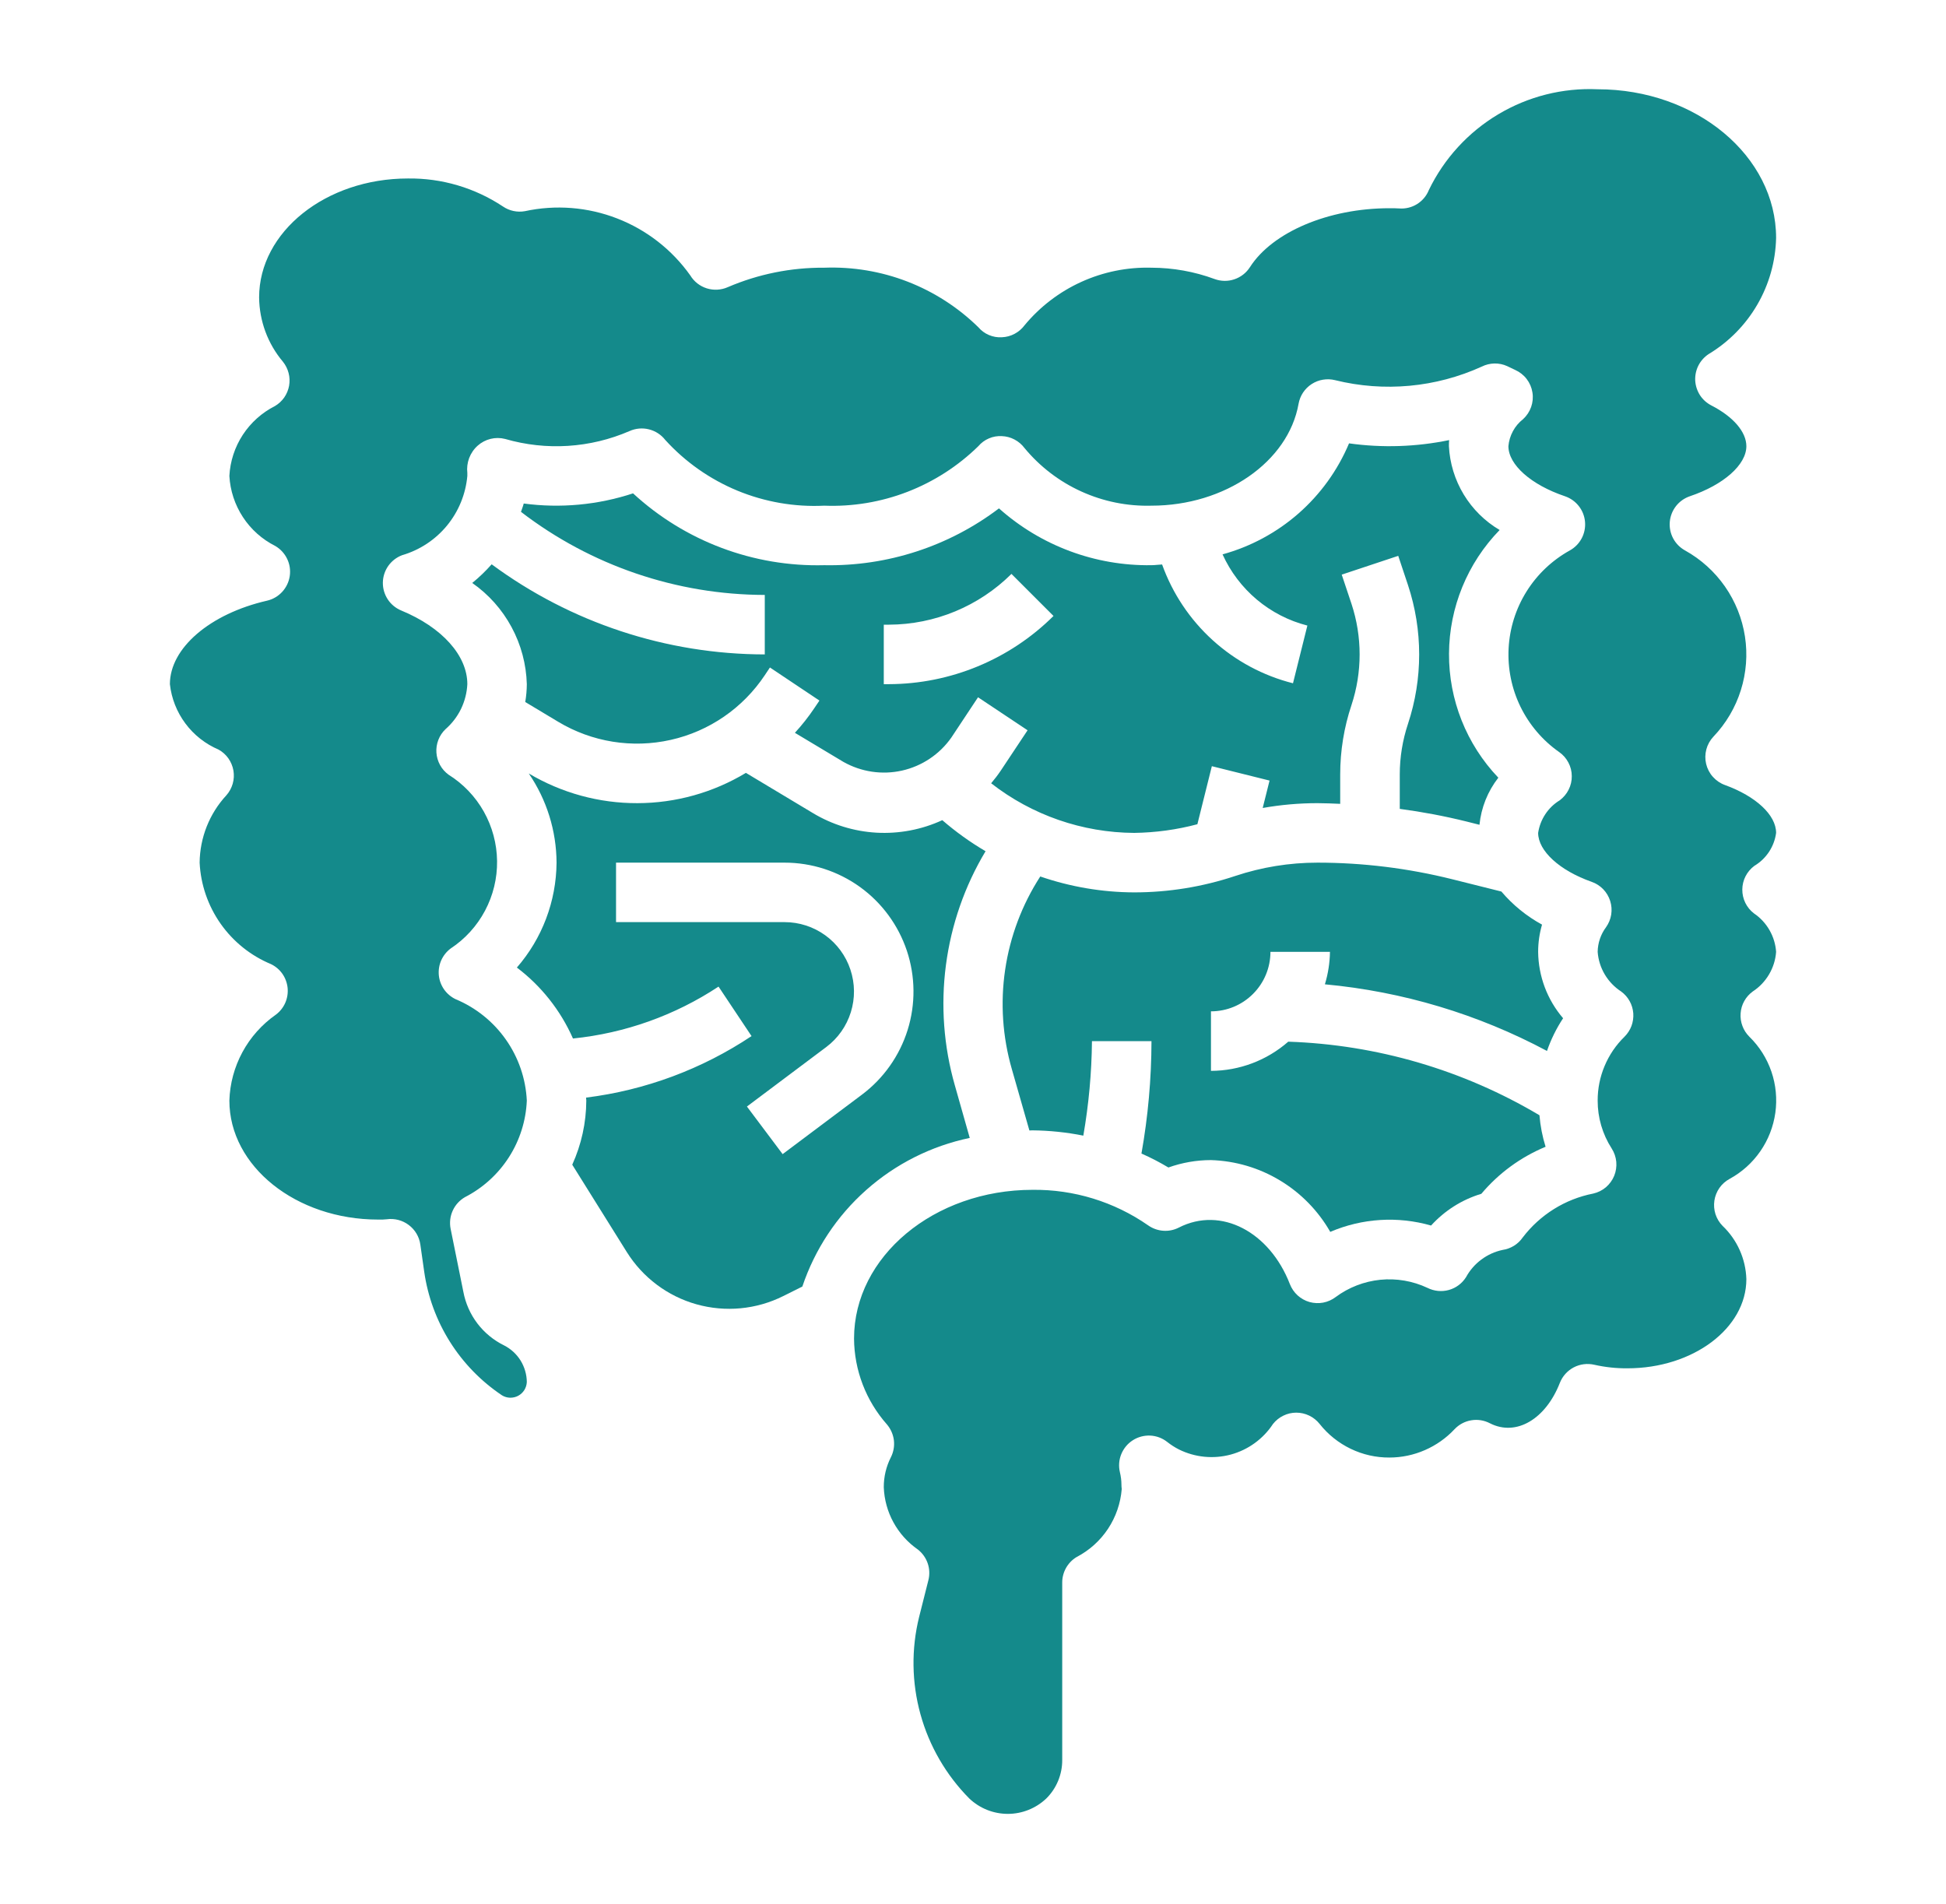 <svg width="46" height="45" viewBox="0 0 46 45" fill="none" xmlns="http://www.w3.org/2000/svg">
<path d="M41.984 19.688C41.984 19.266 41.509 18.823 40.774 18.556C40.664 18.516 40.566 18.449 40.489 18.362C40.411 18.275 40.357 18.17 40.33 18.057C40.303 17.944 40.305 17.825 40.335 17.713C40.365 17.6 40.423 17.497 40.503 17.412C40.8 17.101 41.021 16.726 41.15 16.316C41.279 15.906 41.313 15.472 41.248 15.047C41.183 14.622 41.021 14.217 40.776 13.865C40.53 13.512 40.207 13.22 39.831 13.011C39.712 12.945 39.614 12.846 39.55 12.726C39.486 12.605 39.459 12.469 39.471 12.333C39.483 12.198 39.535 12.068 39.619 11.961C39.703 11.854 39.817 11.774 39.946 11.73C40.744 11.461 41.281 10.985 41.281 10.547C41.281 10.21 40.972 9.85 40.454 9.584C40.344 9.528 40.251 9.444 40.184 9.341C40.118 9.237 40.079 9.118 40.072 8.996C40.066 8.873 40.092 8.75 40.147 8.641C40.203 8.531 40.286 8.438 40.389 8.37C40.864 8.084 41.26 7.682 41.539 7.202C41.818 6.722 41.971 6.18 41.984 5.625C41.984 3.687 40.092 2.11 37.766 2.11C36.941 2.073 36.123 2.279 35.414 2.703C34.705 3.126 34.136 3.748 33.776 4.491C33.721 4.629 33.623 4.746 33.496 4.825C33.37 4.903 33.221 4.939 33.073 4.927C32.998 4.922 32.925 4.922 32.844 4.922C31.404 4.922 30.079 5.485 29.547 6.314C29.461 6.449 29.331 6.551 29.178 6.602C29.026 6.654 28.86 6.651 28.709 6.595C28.232 6.419 27.727 6.329 27.219 6.328C26.648 6.312 26.081 6.427 25.561 6.663C25.041 6.899 24.581 7.251 24.217 7.691C24.154 7.775 24.074 7.843 23.981 7.892C23.889 7.941 23.787 7.968 23.682 7.972C23.577 7.979 23.472 7.96 23.376 7.919C23.279 7.878 23.194 7.815 23.126 7.735C22.646 7.265 22.076 6.898 21.45 6.656C20.824 6.414 20.155 6.303 19.484 6.328C18.7 6.322 17.923 6.479 17.203 6.788C17.047 6.857 16.87 6.867 16.707 6.816C16.544 6.765 16.405 6.656 16.317 6.51C15.885 5.902 15.285 5.434 14.589 5.164C13.894 4.894 13.135 4.834 12.406 4.992C12.226 5.024 12.04 4.984 11.889 4.881C11.223 4.439 10.44 4.208 9.641 4.219C7.702 4.219 6.125 5.48 6.125 7.031C6.131 7.588 6.329 8.125 6.688 8.55C6.751 8.629 6.797 8.72 6.822 8.818C6.848 8.915 6.851 9.017 6.834 9.117C6.816 9.216 6.777 9.311 6.72 9.394C6.662 9.477 6.587 9.546 6.5 9.598C6.191 9.754 5.929 9.989 5.739 10.279C5.55 10.569 5.44 10.904 5.422 11.25C5.441 11.597 5.552 11.933 5.742 12.223C5.932 12.514 6.196 12.749 6.506 12.905C6.628 12.976 6.726 13.082 6.787 13.209C6.849 13.336 6.87 13.479 6.849 13.619C6.828 13.758 6.765 13.888 6.669 13.992C6.573 14.095 6.448 14.168 6.311 14.199C4.959 14.51 4.016 15.321 4.016 16.172C4.053 16.509 4.18 16.83 4.382 17.101C4.584 17.373 4.855 17.586 5.167 17.719C5.259 17.77 5.338 17.841 5.399 17.927C5.459 18.013 5.5 18.111 5.518 18.215C5.535 18.318 5.53 18.424 5.501 18.525C5.472 18.626 5.421 18.72 5.352 18.798C4.95 19.232 4.725 19.8 4.719 20.391C4.744 20.909 4.916 21.41 5.215 21.835C5.514 22.26 5.927 22.591 6.406 22.79C6.515 22.843 6.608 22.922 6.677 23.021C6.745 23.12 6.787 23.235 6.799 23.355C6.81 23.476 6.791 23.596 6.742 23.707C6.693 23.817 6.617 23.913 6.52 23.985C6.192 24.215 5.921 24.518 5.731 24.87C5.54 25.223 5.434 25.615 5.422 26.016C5.422 27.567 6.999 28.828 8.938 28.828C9.006 28.831 9.074 28.828 9.142 28.821C9.326 28.795 9.514 28.844 9.662 28.956C9.811 29.067 9.91 29.234 9.936 29.418L10.027 30.057C10.111 30.647 10.318 31.212 10.635 31.716C10.952 32.22 11.372 32.652 11.867 32.983C11.924 33.018 11.99 33.037 12.057 33.039C12.124 33.04 12.191 33.025 12.25 32.993C12.309 32.961 12.359 32.914 12.395 32.857C12.43 32.8 12.45 32.735 12.453 32.667C12.451 32.488 12.399 32.312 12.305 32.159C12.21 32.007 12.075 31.883 11.915 31.802C11.667 31.68 11.451 31.502 11.284 31.283C11.117 31.063 11.004 30.807 10.953 30.536L10.652 29.047C10.623 28.902 10.64 28.752 10.701 28.618C10.761 28.484 10.863 28.372 10.991 28.298C11.414 28.081 11.773 27.755 12.03 27.354C12.287 26.953 12.433 26.491 12.453 26.016C12.428 25.497 12.256 24.996 11.957 24.572C11.658 24.147 11.245 23.816 10.766 23.617C10.657 23.564 10.564 23.484 10.495 23.385C10.427 23.286 10.384 23.171 10.373 23.051C10.362 22.931 10.381 22.81 10.43 22.7C10.479 22.59 10.555 22.494 10.652 22.421C10.993 22.196 11.273 21.889 11.465 21.527C11.657 21.166 11.755 20.762 11.75 20.353C11.745 19.943 11.637 19.542 11.437 19.185C11.236 18.828 10.949 18.528 10.602 18.311C10.519 18.25 10.45 18.172 10.401 18.082C10.352 17.992 10.323 17.892 10.316 17.79C10.309 17.687 10.325 17.585 10.362 17.489C10.399 17.393 10.457 17.307 10.531 17.236C10.685 17.102 10.809 16.939 10.898 16.757C10.986 16.574 11.037 16.375 11.047 16.172C11.047 15.495 10.448 14.828 9.485 14.431C9.355 14.377 9.244 14.286 9.166 14.168C9.089 14.05 9.048 13.912 9.05 13.771C9.052 13.63 9.097 13.493 9.177 13.378C9.258 13.263 9.372 13.174 9.504 13.124C9.919 13.003 10.289 12.76 10.565 12.425C10.84 12.091 11.008 11.681 11.047 11.25C11.048 11.227 11.048 11.203 11.047 11.18C11.033 11.061 11.048 10.94 11.09 10.828C11.133 10.716 11.201 10.615 11.291 10.535C11.378 10.457 11.483 10.402 11.596 10.374C11.71 10.346 11.828 10.347 11.941 10.376C12.913 10.658 13.953 10.592 14.882 10.189C15.026 10.125 15.187 10.11 15.34 10.149C15.493 10.187 15.629 10.275 15.726 10.4C16.199 10.92 16.781 11.329 17.431 11.598C18.081 11.866 18.782 11.988 19.484 11.953C20.155 11.979 20.824 11.868 21.45 11.626C22.076 11.384 22.646 11.017 23.126 10.547C23.194 10.467 23.279 10.404 23.376 10.363C23.472 10.321 23.577 10.303 23.682 10.309C23.787 10.313 23.889 10.34 23.981 10.389C24.074 10.438 24.154 10.506 24.217 10.59C24.581 11.03 25.04 11.382 25.561 11.618C26.081 11.854 26.648 11.969 27.219 11.953C28.956 11.953 30.453 10.918 30.696 9.544C30.713 9.45 30.749 9.359 30.802 9.279C30.856 9.199 30.925 9.13 31.006 9.078C31.087 9.026 31.177 8.99 31.273 8.975C31.368 8.959 31.465 8.963 31.558 8.986C32.718 9.273 33.941 9.16 35.028 8.665C35.12 8.619 35.222 8.594 35.326 8.592C35.429 8.59 35.532 8.611 35.626 8.654L35.817 8.745C35.923 8.793 36.017 8.866 36.088 8.959C36.159 9.052 36.206 9.161 36.224 9.277C36.243 9.392 36.232 9.511 36.193 9.621C36.154 9.731 36.088 9.83 36.002 9.909C35.903 9.986 35.822 10.082 35.763 10.192C35.703 10.302 35.667 10.423 35.656 10.547C35.656 10.985 36.193 11.461 36.992 11.73C37.121 11.774 37.235 11.854 37.319 11.961C37.404 12.068 37.455 12.198 37.467 12.333C37.479 12.469 37.452 12.605 37.388 12.726C37.324 12.846 37.227 12.945 37.108 13.011C36.69 13.243 36.338 13.576 36.085 13.981C35.832 14.385 35.686 14.848 35.661 15.324C35.636 15.801 35.732 16.276 35.941 16.705C36.151 17.134 36.465 17.503 36.856 17.777C36.948 17.841 37.022 17.926 37.074 18.025C37.126 18.123 37.154 18.233 37.154 18.345C37.156 18.456 37.13 18.567 37.08 18.666C37.03 18.766 36.957 18.852 36.867 18.919C36.731 19.002 36.615 19.114 36.528 19.247C36.44 19.38 36.383 19.53 36.359 19.688C36.359 20.114 36.868 20.579 37.625 20.845C37.728 20.881 37.821 20.941 37.897 21.019C37.973 21.098 38.029 21.192 38.062 21.297C38.095 21.401 38.103 21.511 38.086 21.619C38.069 21.726 38.027 21.828 37.964 21.917C37.838 22.086 37.769 22.29 37.766 22.5C37.78 22.689 37.837 22.871 37.934 23.034C38.03 23.196 38.163 23.334 38.321 23.437C38.403 23.497 38.472 23.574 38.521 23.663C38.571 23.752 38.6 23.851 38.608 23.953C38.615 24.055 38.6 24.157 38.565 24.252C38.529 24.348 38.472 24.434 38.4 24.506C38.199 24.702 38.039 24.937 37.93 25.197C37.821 25.456 37.765 25.735 37.766 26.016C37.765 26.417 37.88 26.81 38.097 27.147C38.158 27.242 38.195 27.35 38.206 27.463C38.216 27.575 38.199 27.689 38.157 27.793C38.114 27.898 38.047 27.99 37.961 28.064C37.875 28.137 37.772 28.188 37.662 28.213C36.998 28.343 36.406 28.712 35.995 29.25C35.94 29.33 35.869 29.397 35.787 29.448C35.704 29.499 35.612 29.532 35.516 29.546C35.335 29.585 35.165 29.662 35.017 29.773C34.868 29.883 34.745 30.024 34.656 30.187C34.563 30.336 34.418 30.445 34.249 30.492C34.08 30.539 33.899 30.521 33.742 30.442C33.395 30.279 33.009 30.213 32.627 30.251C32.245 30.29 31.88 30.431 31.572 30.66C31.485 30.726 31.384 30.771 31.277 30.791C31.17 30.811 31.059 30.806 30.955 30.777C30.85 30.747 30.753 30.693 30.673 30.62C30.592 30.546 30.53 30.455 30.49 30.353C30.015 29.124 28.867 28.506 27.866 29.017C27.752 29.076 27.623 29.102 27.495 29.092C27.367 29.083 27.244 29.038 27.139 28.964C26.338 28.407 25.382 28.113 24.406 28.125C22.08 28.125 20.188 29.702 20.188 31.641C20.193 32.39 20.47 33.111 20.967 33.672C21.056 33.778 21.113 33.907 21.13 34.045C21.146 34.182 21.122 34.322 21.059 34.446C20.947 34.666 20.89 34.909 20.891 35.156C20.902 35.447 20.98 35.731 21.12 35.986C21.26 36.241 21.456 36.46 21.695 36.626C21.803 36.71 21.884 36.823 21.929 36.953C21.973 37.082 21.979 37.221 21.945 37.354L21.727 38.218C21.539 38.976 21.55 39.769 21.758 40.521C21.966 41.273 22.364 41.959 22.913 42.513C23.159 42.746 23.484 42.876 23.823 42.876C24.161 42.876 24.486 42.746 24.732 42.513C24.852 42.394 24.947 42.253 25.012 42.096C25.076 41.941 25.11 41.773 25.109 41.604V37.406C25.109 37.285 25.141 37.166 25.2 37.061C25.26 36.956 25.345 36.867 25.449 36.805C25.749 36.649 26.004 36.42 26.191 36.138C26.378 35.856 26.489 35.532 26.516 35.195C26.511 35.164 26.509 35.132 26.509 35.1C26.509 34.998 26.496 34.897 26.472 34.798C26.439 34.656 26.45 34.508 26.505 34.373C26.56 34.238 26.655 34.123 26.777 34.045C26.9 33.966 27.044 33.928 27.189 33.934C27.335 33.941 27.475 33.993 27.589 34.083C27.675 34.151 27.768 34.211 27.866 34.261C28.246 34.45 28.682 34.493 29.092 34.383C29.502 34.272 29.858 34.015 30.091 33.66C30.157 33.577 30.24 33.509 30.336 33.463C30.431 33.416 30.536 33.392 30.642 33.392C30.748 33.392 30.853 33.416 30.948 33.462C31.043 33.508 31.127 33.575 31.193 33.658C31.39 33.907 31.641 34.108 31.927 34.246C32.213 34.384 32.526 34.455 32.844 34.453C33.132 34.453 33.418 34.393 33.683 34.277C33.947 34.162 34.186 33.994 34.383 33.783C34.488 33.672 34.626 33.598 34.777 33.573C34.928 33.547 35.083 33.572 35.219 33.643C35.844 33.963 36.541 33.538 36.872 32.688C36.934 32.531 37.05 32.401 37.2 32.322C37.349 32.244 37.522 32.222 37.687 32.26C37.944 32.318 38.206 32.346 38.469 32.344C40.02 32.344 41.281 31.398 41.281 30.235C41.266 29.758 41.064 29.306 40.719 28.977C40.642 28.899 40.585 28.805 40.551 28.701C40.518 28.598 40.509 28.488 40.525 28.38C40.541 28.272 40.582 28.17 40.644 28.08C40.707 27.991 40.789 27.918 40.885 27.866C41.175 27.708 41.423 27.485 41.611 27.213C41.799 26.942 41.92 26.63 41.966 26.303C42.011 25.977 41.98 25.644 41.873 25.331C41.766 25.019 41.588 24.736 41.352 24.506C41.28 24.434 41.223 24.348 41.188 24.252C41.152 24.157 41.137 24.055 41.145 23.953C41.152 23.851 41.181 23.752 41.231 23.663C41.28 23.574 41.349 23.497 41.431 23.437C41.589 23.334 41.721 23.196 41.817 23.033C41.913 22.871 41.971 22.688 41.984 22.5C41.972 22.319 41.918 22.143 41.827 21.985C41.737 21.828 41.612 21.693 41.461 21.591C41.374 21.525 41.304 21.439 41.256 21.341C41.208 21.243 41.184 21.135 41.185 21.026C41.186 20.917 41.212 20.809 41.262 20.712C41.312 20.615 41.383 20.531 41.471 20.466C41.61 20.383 41.728 20.27 41.817 20.135C41.905 20.001 41.963 19.848 41.984 19.688Z" fill="#148A8B"/>
<path d="M22.923 26.898L22.571 25.656C22.307 24.733 22.235 23.765 22.36 22.813C22.485 21.861 22.803 20.945 23.297 20.121C22.934 19.908 22.592 19.662 22.274 19.387C21.788 19.611 21.255 19.712 20.721 19.683C20.188 19.653 19.669 19.493 19.212 19.217L17.632 18.269C16.858 18.736 15.972 18.983 15.068 18.985C14.164 18.988 13.276 18.745 12.499 18.283C12.924 18.904 13.152 19.638 13.156 20.391C13.149 21.303 12.817 22.182 12.218 22.871C12.796 23.308 13.252 23.886 13.544 24.548C14.773 24.423 15.954 24.002 16.985 23.321L17.765 24.491C16.592 25.273 15.253 25.771 13.854 25.945C13.854 25.971 13.859 25.995 13.859 26.016C13.857 26.539 13.743 27.055 13.527 27.531L14.816 29.595C15.193 30.198 15.78 30.639 16.464 30.831C17.148 31.023 17.879 30.954 18.515 30.636L18.966 30.411C19.262 29.531 19.782 28.744 20.477 28.128C21.171 27.512 22.014 27.088 22.923 26.898ZM18.5 27.281L17.656 26.156L19.531 24.75C19.807 24.543 20.01 24.255 20.112 23.927C20.215 23.598 20.211 23.246 20.102 22.919C19.994 22.593 19.785 22.308 19.506 22.107C19.227 21.906 18.891 21.797 18.547 21.797H14.562V20.391H18.547C19.186 20.391 19.809 20.592 20.328 20.966C20.847 21.34 21.234 21.868 21.437 22.474C21.639 23.081 21.645 23.736 21.455 24.346C21.264 24.956 20.887 25.491 20.375 25.875L18.5 27.281ZM11.622 13.339C11.481 13.498 11.328 13.646 11.163 13.78C11.55 14.05 11.868 14.407 12.092 14.823C12.316 15.238 12.44 15.7 12.453 16.172C12.452 16.313 12.44 16.454 12.416 16.594L13.194 17.061C13.993 17.541 14.946 17.694 15.856 17.489C16.766 17.285 17.561 16.737 18.078 15.961L18.2 15.778L19.37 16.56L19.248 16.741C19.11 16.946 18.957 17.14 18.79 17.322L19.936 18.009C20.357 18.247 20.851 18.321 21.322 18.215C21.794 18.109 22.209 17.831 22.487 17.436L23.119 16.482L24.29 17.262L23.657 18.215C23.587 18.319 23.51 18.419 23.429 18.515C24.395 19.268 25.584 19.681 26.81 19.688C27.314 19.681 27.816 19.613 28.304 19.483L28.646 18.111L30.01 18.451L29.848 19.099C30.276 19.023 30.709 18.985 31.143 18.985C31.322 18.985 31.501 18.994 31.68 19.001V18.306C31.68 17.748 31.77 17.194 31.947 16.665C32.203 15.889 32.203 15.05 31.947 14.274L31.716 13.583L33.052 13.139L33.282 13.829C33.635 14.895 33.635 16.046 33.282 17.111C33.154 17.497 33.088 17.9 33.088 18.307V19.12C33.619 19.191 34.146 19.29 34.666 19.419L34.972 19.496C35.013 19.09 35.167 18.705 35.418 18.383C34.664 17.593 34.246 16.541 34.252 15.45C34.258 14.358 34.687 13.311 35.449 12.528C35.101 12.323 34.809 12.034 34.6 11.689C34.391 11.343 34.27 10.951 34.25 10.547C34.25 10.499 34.25 10.451 34.255 10.403C33.476 10.564 32.676 10.59 31.889 10.48C31.622 11.115 31.214 11.681 30.696 12.136C30.178 12.59 29.564 12.921 28.899 13.104C29.086 13.517 29.363 13.882 29.71 14.174C30.057 14.465 30.465 14.675 30.904 14.787L30.564 16.151C29.858 15.973 29.206 15.623 28.666 15.133C28.127 14.644 27.716 14.029 27.47 13.343C27.385 13.346 27.303 13.36 27.217 13.36C25.89 13.38 24.604 12.9 23.614 12.017C22.428 12.916 20.973 13.389 19.484 13.36C17.814 13.403 16.193 12.794 14.964 11.662C14.132 11.936 13.248 12.018 12.38 11.902C12.364 11.969 12.336 12.033 12.315 12.099C13.968 13.369 15.993 14.059 18.078 14.063V15.469C15.754 15.466 13.492 14.72 11.622 13.339ZM20.891 14.766H21.012C22.098 14.763 23.139 14.331 23.909 13.566L24.903 14.56C23.869 15.588 22.47 16.168 21.012 16.172H20.891V14.766ZM35.49 21.074L34.323 20.782C33.283 20.523 32.215 20.391 31.143 20.391C30.482 20.391 29.826 20.497 29.199 20.706C28.428 20.963 27.621 21.094 26.808 21.094C26.053 21.091 25.304 20.964 24.59 20.718C24.159 21.385 23.876 22.136 23.76 22.922C23.644 23.707 23.698 24.508 23.918 25.271L24.333 26.722C24.357 26.722 24.38 26.719 24.403 26.719C24.808 26.723 25.212 26.765 25.608 26.844C25.736 26.106 25.805 25.359 25.812 24.61H27.219C27.217 25.501 27.138 26.39 26.982 27.267C27.201 27.364 27.414 27.474 27.619 27.597C27.942 27.482 28.282 27.422 28.625 27.422C29.201 27.44 29.763 27.605 30.256 27.903C30.75 28.2 31.159 28.619 31.445 29.119C32.198 28.796 33.04 28.743 33.828 28.969C34.149 28.616 34.559 28.356 35.016 28.219C35.426 27.732 35.947 27.351 36.535 27.107C36.459 26.865 36.411 26.615 36.39 26.362C34.588 25.291 32.546 24.693 30.452 24.623C29.946 25.066 29.297 25.311 28.625 25.313V23.906C28.998 23.906 29.356 23.758 29.619 23.494C29.883 23.231 30.031 22.873 30.031 22.5H31.438C31.434 22.76 31.394 23.018 31.318 23.267C33.155 23.437 34.941 23.973 36.568 24.842C36.662 24.57 36.79 24.31 36.949 24.069C36.574 23.632 36.365 23.076 36.359 22.5C36.359 22.282 36.39 22.065 36.451 21.856C36.086 21.657 35.76 21.392 35.49 21.074Z" fill="#148A8B"/>
</svg>
